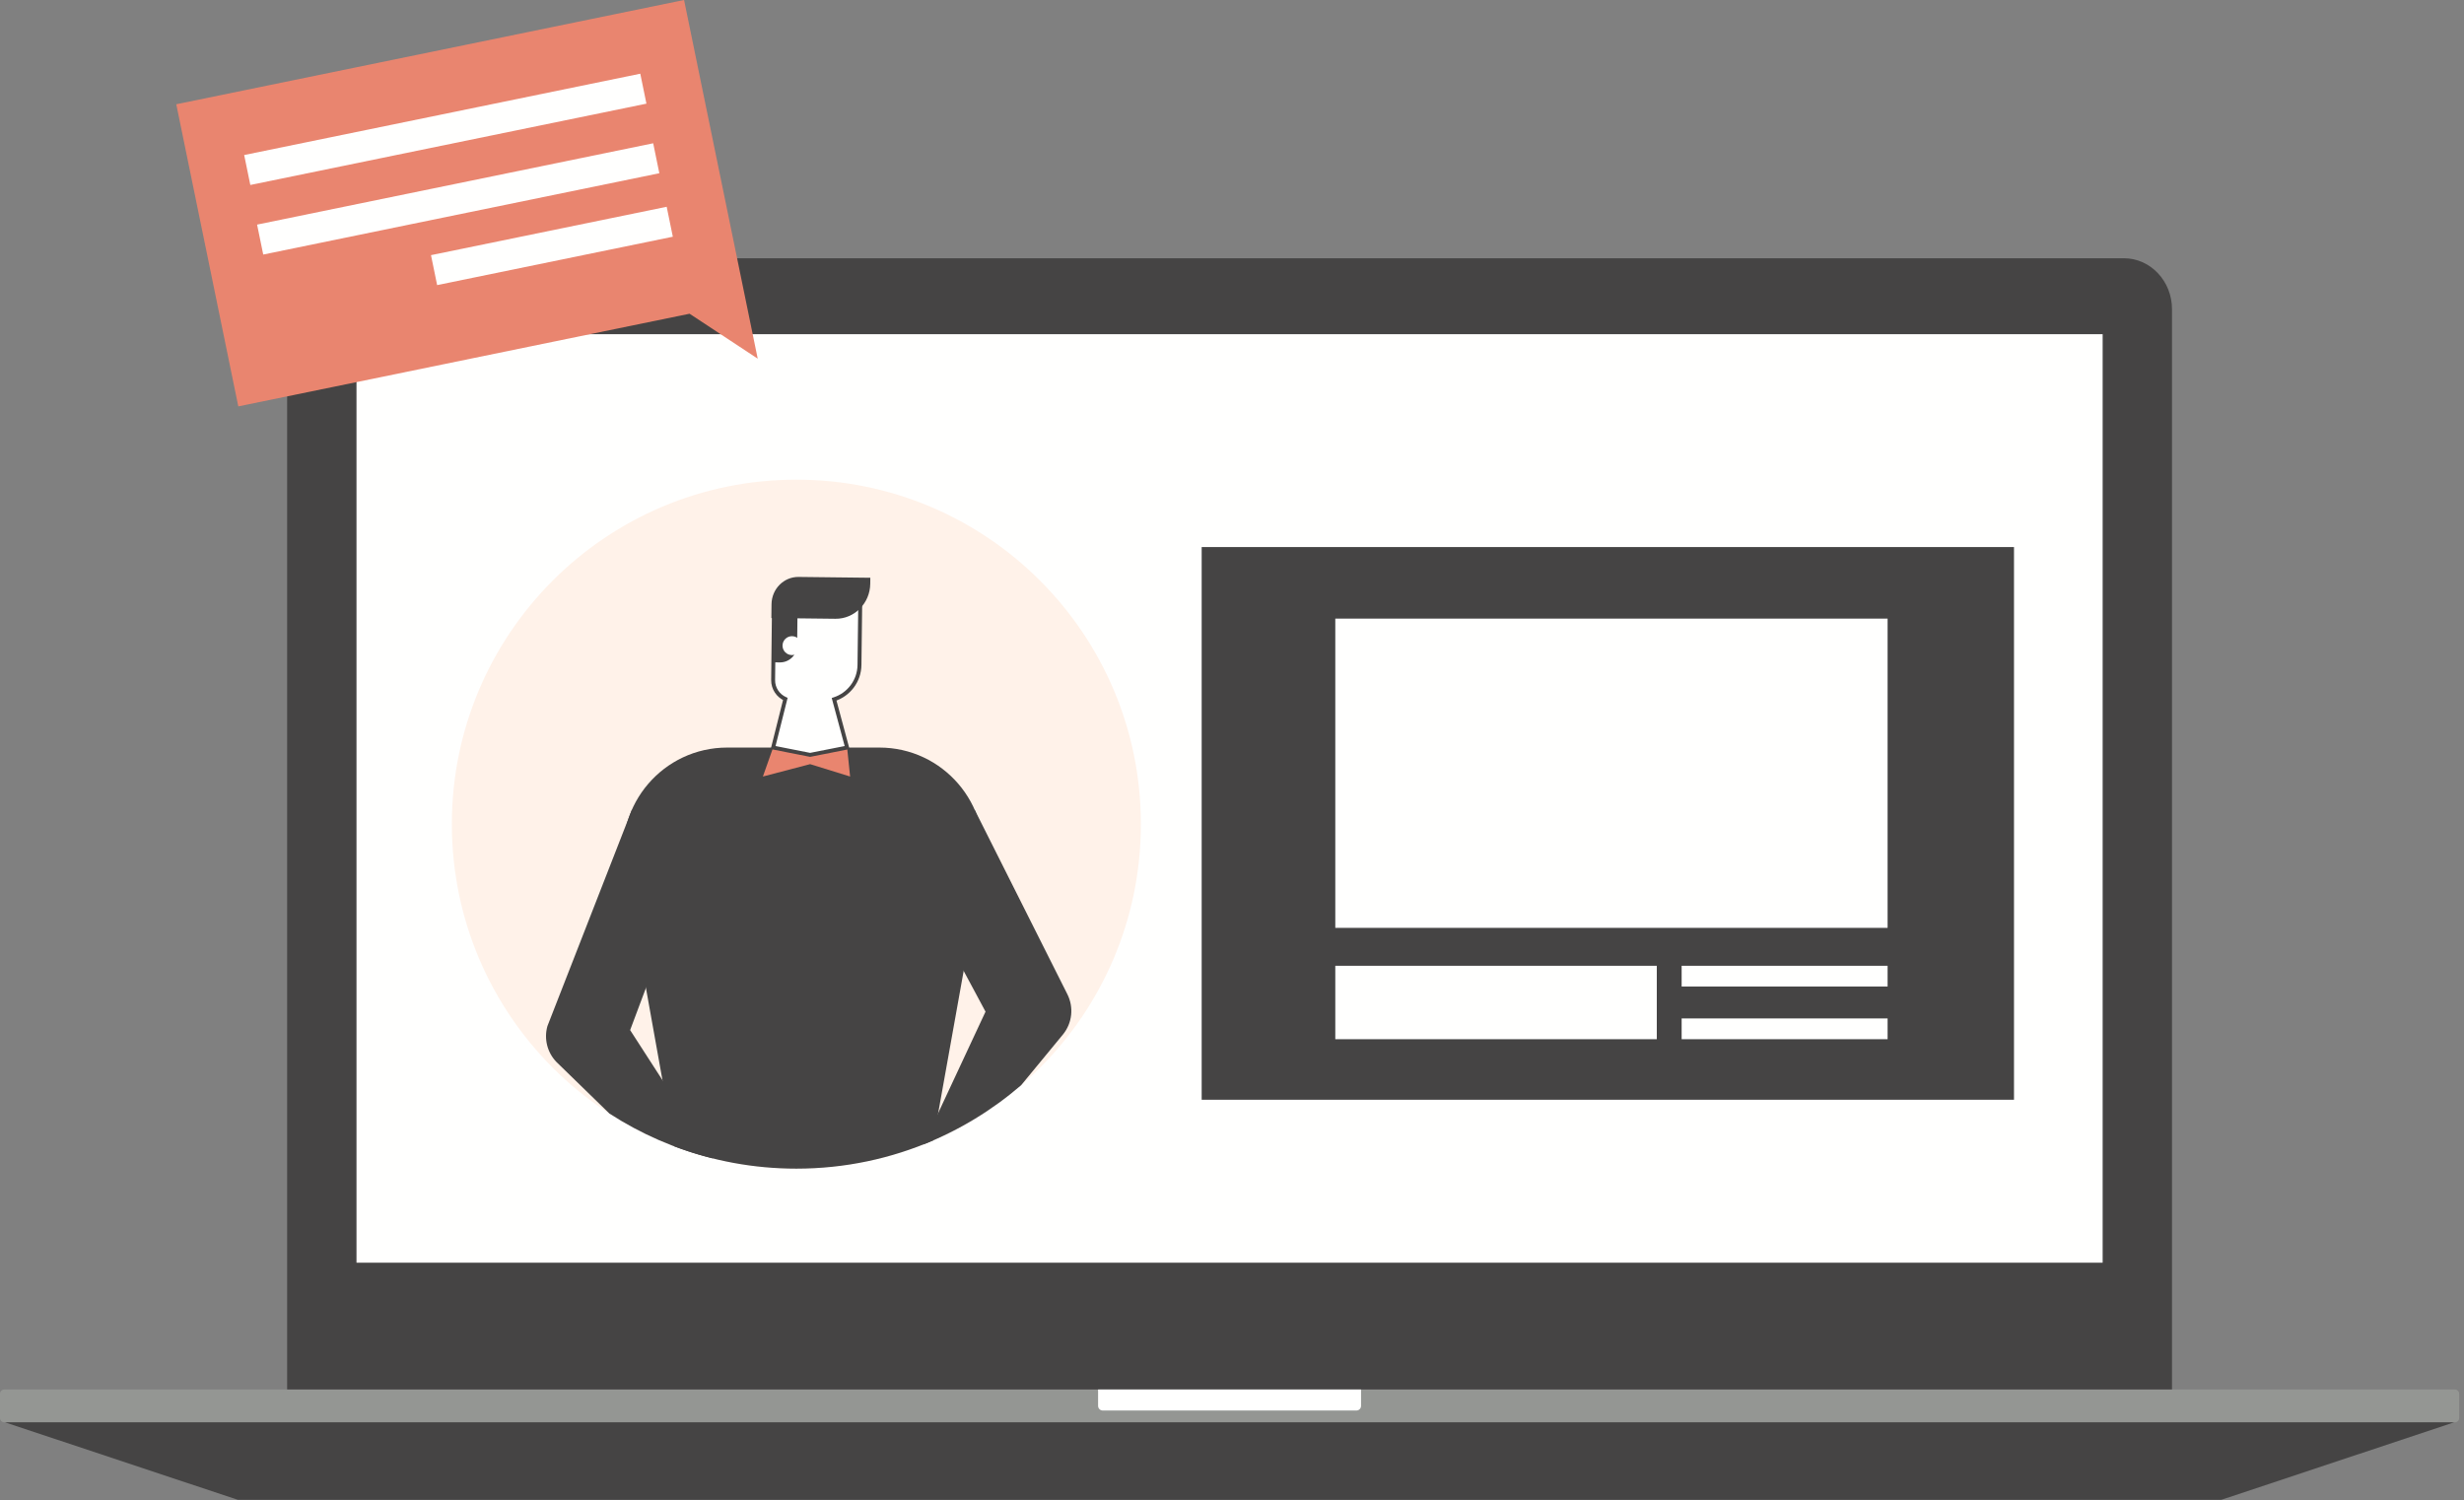 <?xml version="1.0" encoding="UTF-8"?> <svg xmlns="http://www.w3.org/2000/svg" width="381" height="232" viewBox="0 0 381 232" fill="none"><rect x="0" y="0" width="381" height="232" fill="#808080" stroke="none"/> <path fill-rule="evenodd" clip-rule="evenodd" d="M335.85 214.988V47.818C335.85 43.465 332.519 39.936 328.414 39.936H51.835C47.728 39.936 44.399 43.465 44.399 47.818V214.988H335.85Z" fill="#454444"></path> <path fill-rule="evenodd" clip-rule="evenodd" d="M55.123 195.258H325.126V51.678H55.123V195.258Z" fill="#FFFFFE"></path> <path fill-rule="evenodd" clip-rule="evenodd" d="M379.582 219.947H0.666C0.298 219.947 0 219.649 0 219.281V215.531C0 215.164 0.298 214.865 0.666 214.865H379.582C379.952 214.865 380.25 215.164 380.25 215.531V219.281C380.25 219.649 379.952 219.947 379.582 219.947Z" fill="#949693"></path> <path fill-rule="evenodd" clip-rule="evenodd" d="M343.479 231.922L379.456 219.948H0.792L36.768 231.922H343.479Z" fill="#454444"></path> <path fill-rule="evenodd" clip-rule="evenodd" d="M209.731 218.117H170.518C170.118 218.117 169.794 217.793 169.794 217.393V214.865H210.455V217.393C210.455 217.793 210.131 218.117 209.731 218.117Z" fill="#FFFFFE"></path> <path fill-rule="evenodd" clip-rule="evenodd" d="M185.811 170.059H311.418V84.595H185.811V170.059Z" fill="#454444"></path> <path fill-rule="evenodd" clip-rule="evenodd" d="M260.027 152.555H291.873V149.343H260.027V152.555Z" fill="#FFFFFE"></path> <path fill-rule="evenodd" clip-rule="evenodd" d="M260.027 160.697H291.873V157.485H260.027V160.697Z" fill="#FFFFFE"></path> <path fill-rule="evenodd" clip-rule="evenodd" d="M206.472 160.697H256.185V149.343H206.472V160.697Z" fill="#FFFFFE"></path> <path fill-rule="evenodd" clip-rule="evenodd" d="M206.472 143.48H291.873V95.659H206.472V143.48Z" fill="#FFFFFE"></path> <path fill-rule="evenodd" clip-rule="evenodd" d="M176.409 127.443C176.409 156.864 152.56 180.713 123.14 180.713C93.719 180.713 69.87 156.864 69.87 127.443C69.87 98.023 93.719 74.173 123.14 74.173C152.56 74.173 176.409 98.023 176.409 127.443Z" fill="#FFF2E9"></path> <path fill-rule="evenodd" clip-rule="evenodd" d="M135.972 115.6H112.444C102.6 115.6 95.062 124.36 96.53 134.094L104.271 177.27C110.136 179.492 116.495 180.713 123.14 180.713C130.664 180.713 137.824 179.149 144.314 176.334L151.886 134.094C153.355 124.36 145.817 115.6 135.972 115.6Z" fill="#454444"></path> <path fill-rule="evenodd" clip-rule="evenodd" d="M119.547 115.6L117.963 120.078L125.267 118.164L131.449 120.078L130.986 115.6H119.547Z" fill="#E9856F"></path> <path fill-rule="evenodd" clip-rule="evenodd" d="M121.431 108.08C120.309 107.587 119.532 106.46 119.547 105.157L119.668 94.271L133.018 93.062L132.897 102.826C132.87 105.319 131.227 107.416 128.974 108.133L130.986 115.6L125.266 116.729L119.546 115.6L121.431 108.08Z" fill="#FFFFFE"></path> <path d="M121.431 108.08L121.725 108.154L121.787 107.906L121.553 107.803L121.431 108.08ZM119.547 105.157L119.243 105.154L119.243 105.154L119.547 105.157ZM119.668 94.271L119.641 93.969L119.368 93.994L119.365 94.268L119.668 94.271ZM133.018 93.062L133.321 93.066L133.325 92.73L132.99 92.76L133.018 93.062ZM132.897 102.826L132.594 102.822L132.594 102.822L132.897 102.826ZM128.974 108.133L128.882 107.844L128.606 107.932L128.681 108.212L128.974 108.133ZM130.986 115.6L131.044 115.898L131.363 115.835L131.278 115.521L130.986 115.6ZM125.266 116.729L125.207 117.026L125.266 117.038L125.325 117.026L125.266 116.729ZM119.546 115.6L119.252 115.526L119.175 115.836L119.488 115.898L119.546 115.6ZM121.553 107.803C120.539 107.357 119.837 106.338 119.85 105.161L119.243 105.154C119.228 106.582 120.08 107.817 121.309 108.358L121.553 107.803ZM119.85 105.161L119.971 94.274L119.365 94.268L119.243 105.154L119.85 105.161ZM119.695 94.573L133.045 93.364L132.99 92.76L119.641 93.969L119.695 94.573ZM132.714 93.058L132.594 102.822L133.201 102.829L133.321 93.066L132.714 93.058ZM132.594 102.822C132.568 105.181 131.014 107.165 128.882 107.844L129.066 108.422C131.439 107.666 133.171 105.457 133.201 102.829L132.594 102.822ZM131.278 115.521L129.267 108.054L128.681 108.212L130.693 115.679L131.278 115.521ZM125.325 117.026L131.044 115.898L130.927 115.303L125.207 116.431L125.325 117.026ZM119.488 115.898L125.207 117.026L125.325 116.431L119.605 115.303L119.488 115.898ZM121.137 108.007L119.252 115.526L119.841 115.674L121.725 108.154L121.137 108.007Z" fill="#454444"></path> <path fill-rule="evenodd" clip-rule="evenodd" d="M129.181 95.684L119.274 95.57L119.298 93.433C119.323 91.077 121.196 89.188 123.481 89.214L134.575 89.342L134.565 90.254C134.533 93.286 132.122 95.717 129.181 95.684Z" fill="#454444"></path> <path fill-rule="evenodd" clip-rule="evenodd" d="M120.584 102.432L119.573 102.421L119.66 94.62L123.315 94.661L123.258 99.817C123.242 101.278 122.045 102.448 120.584 102.432Z" fill="#454444"></path> <path fill-rule="evenodd" clip-rule="evenodd" d="M123.919 99.853C123.91 100.66 123.249 101.307 122.443 101.297C121.636 101.288 120.99 100.627 120.999 99.82C121.008 99.014 121.669 98.368 122.475 98.377C123.282 98.385 123.928 99.046 123.919 99.853Z" fill="#FFFFFE"></path> <path fill-rule="evenodd" clip-rule="evenodd" d="M97.707 125.222L84.644 158.675C84.094 160.628 84.616 162.727 86.016 164.196L94.229 172.19C99.085 175.334 104.484 177.707 110.256 179.141L97.436 159.288L109.502 127.101L97.707 125.222Z" fill="#454444"></path> <path fill-rule="evenodd" clip-rule="evenodd" d="M157.889 167.818L164.389 159.932C165.8 158.178 166.057 155.763 165.046 153.751L150.711 125.222L137.524 128.723L152.388 156.438L142.809 176.962C148.355 174.757 153.441 171.649 157.889 167.818Z" fill="#454444"></path> <path fill-rule="evenodd" clip-rule="evenodd" d="M106.626 48.514L36.848 62.841L27.256 16.122L105.775 0L115.368 46.719L106.626 48.514ZM106.626 48.514L117.163 55.462L115.368 46.719L106.626 48.514Z" fill="#E9856F"></path> <path fill-rule="evenodd" clip-rule="evenodd" d="M38.707 28.604L99.956 16.028L99.005 11.398L37.756 23.973L38.707 28.604Z" fill="#FFFFFE"></path> <path fill-rule="evenodd" clip-rule="evenodd" d="M40.702 39.362L101.951 26.787L101.001 22.156L39.752 34.732L40.702 39.362Z" fill="#FFFFFE"></path> <path fill-rule="evenodd" clip-rule="evenodd" d="M67.593 44.087L104.037 36.604L103.087 31.974L66.643 39.456L67.593 44.087Z" fill="#FFFFFE"></path> </svg> 